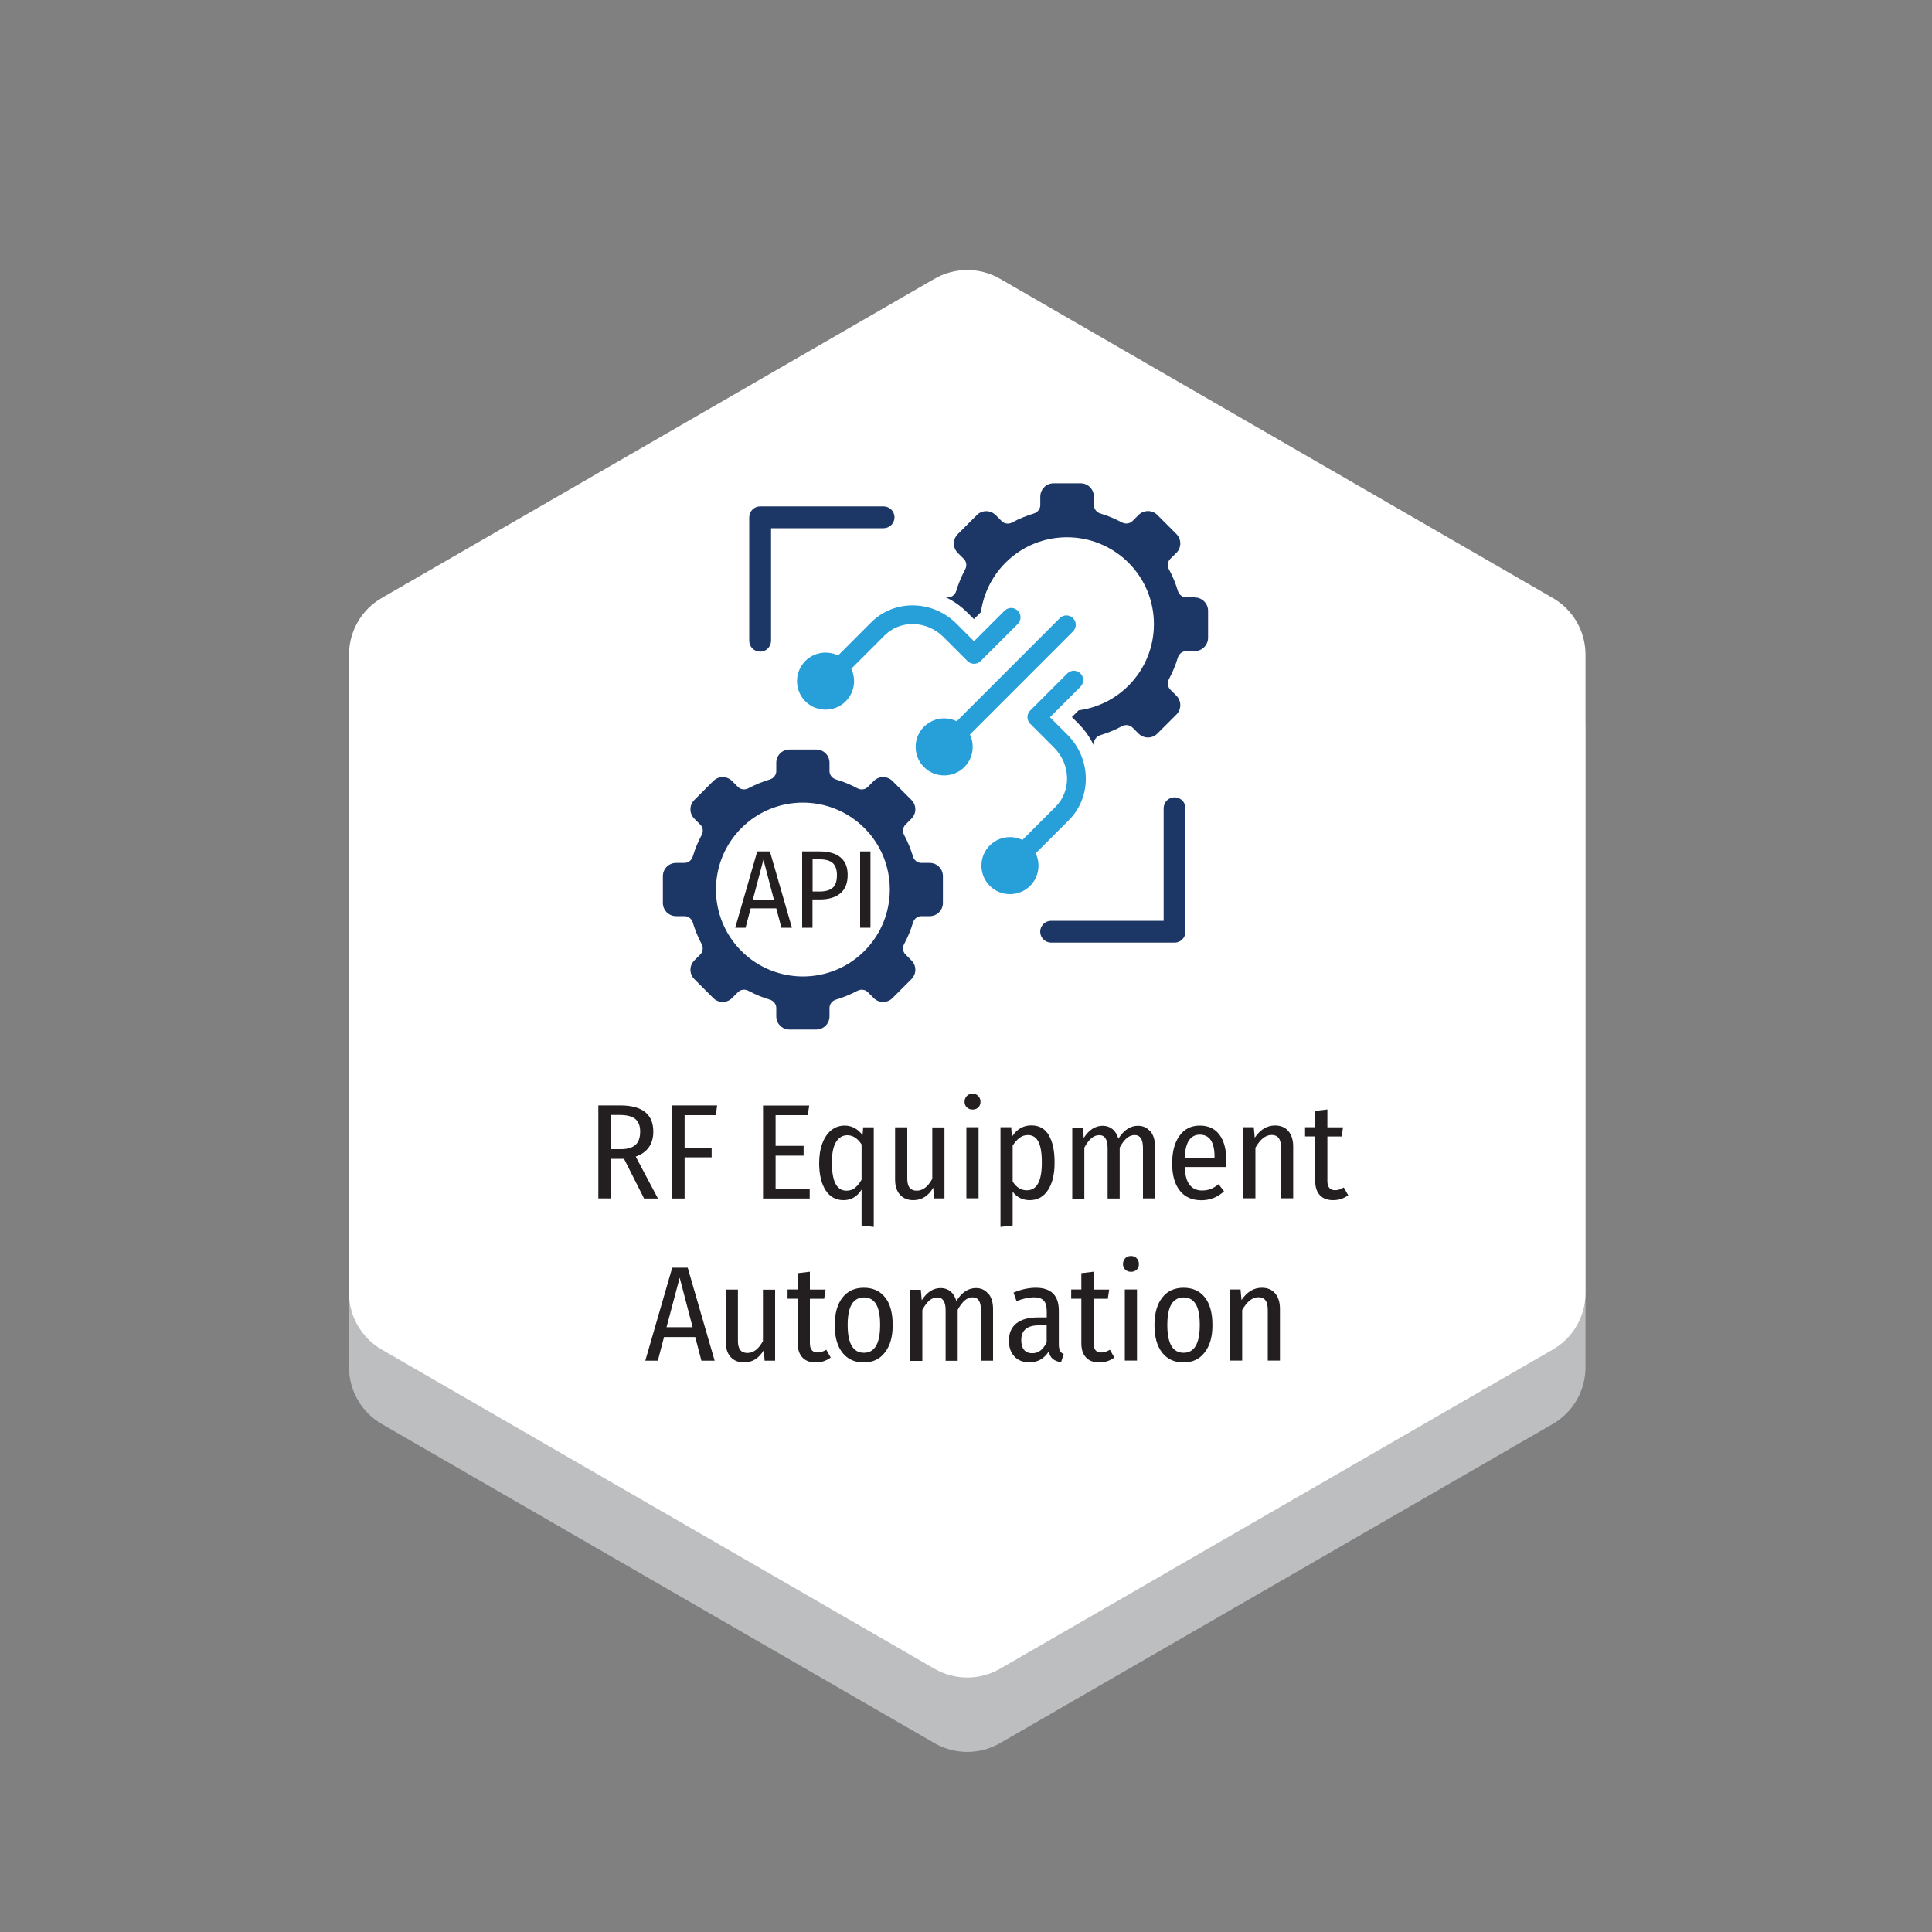<?xml version="1.0" encoding="UTF-8"?>
<svg xmlns="http://www.w3.org/2000/svg" viewBox="0 0 200 200">
  <rect x="0" y="0" width="200" height="200" fill="#808080" stroke="none"/>
  <defs>
    <style>
      .cls-1 {
        fill: #231f20;
      }

      .cls-2 {
        fill: #fff;
      }

      .cls-3 {
        fill: #1c3766;
      }

      .cls-4 {
        fill: #279fd9;
      }

      .cls-5 {
        fill: #bcbec0;
      }
    </style>
  </defs>
  <g id="Shape">
    <path class="cls-5" d="M36.13,75.47v66.07c0,2.42,1.29,4.66,3.39,5.87l57.22,33.04c2.1,1.21,4.68,1.21,6.78,0l57.22-33.04c2.1-1.21,3.39-3.45,3.39-5.87v-66.07c0-2.42-1.29-4.66-3.39-5.87l-57.22-33.04c-2.1-1.21-4.68-1.21-6.78,0l-57.22,33.04c-2.1,1.21-3.39,3.45-3.39,5.87Z"/>
    <path class="cls-2" d="M36.13,67.77v66.07c0,2.42,1.29,4.66,3.39,5.87l57.22,33.04c2.1,1.21,4.68,1.21,6.78,0l57.22-33.04c2.1-1.21,3.39-3.45,3.39-5.87v-66.07c0-2.42-1.29-4.66-3.39-5.87l-57.22-33.04c-2.1-1.21-4.68-1.21-6.78,0l-57.22,33.04c-2.1,1.21-3.39,3.45-3.39,5.87Z"/>
  </g>
  <g id="Text">
    <g>
      <path class="cls-1" d="M66.67,124.06l-2.07-4.1h-1.36v4.1h-1.3v-9.63h2.25c2.3,0,3.44.91,3.44,2.72,0,.63-.15,1.17-.46,1.61-.31.44-.76.76-1.36.97l2.3,4.34h-1.44ZM65.78,118.52c.33-.29.49-.75.49-1.38,0-.59-.17-1.02-.5-1.3-.33-.28-.87-.42-1.62-.42h-.92v3.54h1.05c.67,0,1.17-.15,1.5-.44Z"/>
      <path class="cls-1" d="M69.56,124.06v-9.63h4.68l-.14,1.01h-3.23v3.36h2.8v1.01h-2.8v4.26h-1.3Z"/>
      <path class="cls-1" d="M83.77,114.43l-.15,1.01h-3.33v3.18h2.9v1.01h-2.9v3.42h3.53v1.02h-4.83v-9.63h4.79Z"/>
      <path class="cls-1" d="M90.45,116.69v10.32l-1.26-.15v-3.72c-.21.35-.47.62-.78.81-.32.2-.68.29-1.09.29-.79,0-1.41-.34-1.85-1.02s-.67-1.62-.67-2.82c0-.78.11-1.46.33-2.04.22-.59.53-1.04.92-1.36.4-.32.86-.48,1.39-.48.74,0,1.35.33,1.85.99l.07-.81h1.09ZM88.5,122.97c.24-.19.47-.47.69-.85v-3.65c-.41-.63-.9-.95-1.47-.95-.5,0-.89.24-1.18.71-.29.48-.43,1.2-.42,2.16,0,1.91.5,2.87,1.5,2.87.35,0,.64-.09.88-.28Z"/>
      <path class="cls-1" d="M97.77,124.06h-1.09l-.07-1.11c-.51.86-1.2,1.29-2.06,1.29-.59,0-1.05-.19-1.39-.57s-.5-.9-.5-1.55v-5.42h1.26v5.31c0,.43.08.74.25.95.16.2.41.3.73.3.63,0,1.16-.41,1.61-1.23v-5.32h1.26v7.36Z"/>
      <path class="cls-1" d="M101.27,113.46c.15.16.23.35.23.59s-.07.43-.22.58c-.15.15-.35.23-.6.23s-.44-.08-.6-.23c-.15-.15-.23-.35-.23-.58s.08-.43.23-.59c.15-.16.35-.24.6-.24s.44.08.59.24ZM101.3,116.69v7.36h-1.26v-7.36h1.26Z"/>
      <path class="cls-1" d="M108.56,117.51c.41.66.61,1.61.61,2.84s-.23,2.14-.68,2.84c-.45.7-1.08,1.05-1.9,1.05-.73,0-1.32-.29-1.76-.88v3.5l-1.26.15v-10.32h1.11l.07.99c.5-.78,1.17-1.18,2-1.18s1.41.33,1.81.99ZM107.85,120.36c0-1-.12-1.72-.36-2.18-.24-.45-.6-.68-1.08-.68-.33,0-.62.1-.87.29s-.49.46-.71.8v3.72c.38.61.87.91,1.47.91,1.04,0,1.55-.96,1.55-2.87Z"/>
      <path class="cls-1" d="M119.09,117.11c.32.4.48.93.48,1.59v5.36h-1.25v-5.22c0-.9-.29-1.34-.87-1.34s-1.07.43-1.54,1.29v5.28h-1.25v-5.22c0-.9-.29-1.34-.87-1.34s-1.08.43-1.54,1.29v5.28h-1.25v-7.36h1.09l.1,1.08c.54-.84,1.19-1.26,1.96-1.26.4,0,.74.12,1.02.35.28.23.48.56.6.99.57-.9,1.25-1.34,2.03-1.34.53,0,.96.2,1.27.59Z"/>
      <path class="cls-1" d="M126.92,120.81h-4.28c.04.86.21,1.48.52,1.86.31.38.73.57,1.26.57.34,0,.64-.05.9-.15s.54-.27.83-.5l.56.74c-.69.62-1.47.92-2.35.92-.96,0-1.71-.33-2.23-1-.53-.67-.79-1.6-.79-2.81s.25-2.16.76-2.86c.5-.71,1.2-1.06,2.1-1.06s1.57.32,2.04.95.71,1.53.71,2.7c0,.2,0,.42-.03.66ZM125.73,119.77c0-1.54-.51-2.31-1.53-2.31-.47,0-.84.19-1.11.58-.27.39-.42,1.01-.46,1.88h3.09v-.15Z"/>
      <path class="cls-1" d="M133.37,117.09c.33.39.5.92.5,1.6v5.36h-1.26v-5.21c0-.48-.08-.82-.24-1.03s-.4-.32-.73-.32c-.62,0-1.18.44-1.68,1.32v5.24h-1.26v-7.36h1.09l.1,1.09c.57-.85,1.27-1.27,2.1-1.27.59,0,1.05.19,1.38.58Z"/>
      <path class="cls-1" d="M139.56,123.74c-.47.34-.98.5-1.55.5-.6,0-1.06-.17-1.38-.52-.32-.34-.48-.83-.48-1.46v-4.62h-1.05v-.95h1.05v-1.69l1.26-.15v1.85h1.62l-.14.95h-1.48v4.61c0,.63.27.95.8.95.16,0,.3-.02.44-.07s.29-.12.46-.21l.46.81Z"/>
      <path class="cls-1" d="M72.61,140.86l-.64-2.45h-3.23l-.64,2.45h-1.3l2.79-9.63h1.6l2.79,9.63h-1.34ZM69,137.39h2.7l-1.34-5.12-1.36,5.12Z"/>
      <path class="cls-1" d="M80.24,140.86h-1.09l-.07-1.11c-.51.86-1.2,1.29-2.06,1.29-.59,0-1.05-.19-1.39-.57s-.5-.9-.5-1.55v-5.42h1.26v5.31c0,.43.08.74.25.95.16.2.41.3.73.3.63,0,1.16-.41,1.61-1.23v-5.32h1.26v7.36Z"/>
      <path class="cls-1" d="M85.99,140.54c-.47.34-.98.5-1.55.5-.6,0-1.06-.17-1.38-.52-.32-.34-.48-.83-.48-1.46v-4.62h-1.05v-.95h1.05v-1.69l1.26-.15v1.85h1.62l-.14.95h-1.48v4.61c0,.63.27.95.8.95.16,0,.31-.02.44-.07.14-.05.29-.12.46-.21l.46.81Z"/>
      <path class="cls-1" d="M91.63,134.31c.52.66.78,1.62.78,2.86s-.27,2.14-.8,2.83c-.53.7-1.26,1.04-2.2,1.04s-1.68-.34-2.21-1.02c-.53-.68-.79-1.63-.79-2.84s.27-2.17.8-2.85c.53-.68,1.27-1.02,2.21-1.02s1.68.33,2.2.99ZM88.18,135.01c-.29.46-.43,1.18-.43,2.16,0,1.91.56,2.87,1.68,2.87s1.68-.96,1.68-2.88c0-.98-.14-1.7-.42-2.16-.28-.46-.7-.69-1.25-.69s-.97.23-1.26.69Z"/>
      <path class="cls-1" d="M102.32,133.91c.32.4.48.93.48,1.59v5.36h-1.25v-5.22c0-.9-.29-1.34-.87-1.34s-1.07.43-1.54,1.29v5.28h-1.25v-5.22c0-.9-.29-1.34-.87-1.34s-1.08.43-1.54,1.29v5.28h-1.25v-7.36h1.09l.1,1.08c.54-.84,1.19-1.26,1.96-1.26.4,0,.74.12,1.02.35.28.23.48.56.6.99.57-.9,1.25-1.34,2.03-1.34.53,0,.96.2,1.27.59Z"/>
      <path class="cls-1" d="M109.72,139.84c.08.14.21.25.39.33l-.27.85c-.36-.06-.65-.17-.85-.34-.21-.17-.35-.42-.43-.77-.48.75-1.14,1.12-2,1.12-.65,0-1.17-.2-1.55-.61s-.57-.95-.57-1.63c0-.78.26-1.38.77-1.79.51-.41,1.25-.62,2.2-.62h.95v-.63c0-.51-.1-.88-.31-1.11-.21-.23-.55-.34-1.03-.34-.51,0-1.11.13-1.79.39l-.31-.88c.82-.34,1.59-.5,2.3-.5,1.6,0,2.39.8,2.39,2.39v3.47c0,.3.04.52.13.67ZM108.35,138.94v-1.74h-.81c-1.21,0-1.82.51-1.82,1.53,0,.44.1.78.29,1.01.2.23.48.35.84.35.65,0,1.15-.38,1.5-1.15Z"/>
      <path class="cls-1" d="M115.35,140.54c-.47.34-.98.5-1.55.5-.6,0-1.06-.17-1.38-.52-.32-.34-.48-.83-.48-1.46v-4.62h-1.05v-.95h1.05v-1.69l1.26-.15v1.85h1.62l-.14.95h-1.48v4.61c0,.63.27.95.8.95.16,0,.31-.02.44-.07.14-.05.29-.12.46-.21l.46.81Z"/>
      <path class="cls-1" d="M117.67,130.26c.15.16.23.35.23.59s-.07.43-.22.58c-.15.15-.35.23-.6.23s-.44-.08-.6-.23c-.15-.15-.23-.35-.23-.58s.08-.43.23-.59c.15-.16.35-.24.6-.24s.44.08.59.24ZM117.7,133.49v7.36h-1.26v-7.36h1.26Z"/>
      <path class="cls-1" d="M124.73,134.31c.52.66.78,1.62.78,2.86s-.27,2.14-.8,2.83c-.53.7-1.26,1.04-2.2,1.04s-1.68-.34-2.21-1.02c-.53-.68-.79-1.63-.79-2.84s.27-2.17.8-2.85c.53-.68,1.27-1.02,2.21-1.02s1.68.33,2.2.99ZM121.27,135.01c-.29.46-.43,1.18-.43,2.16,0,1.91.56,2.87,1.68,2.87s1.68-.96,1.68-2.88c0-.98-.14-1.7-.42-2.16-.28-.46-.7-.69-1.25-.69s-.97.23-1.26.69Z"/>
      <path class="cls-1" d="M132,133.89c.33.39.5.92.5,1.6v5.36h-1.26v-5.21c0-.48-.08-.82-.24-1.03s-.4-.32-.73-.32c-.62,0-1.18.44-1.68,1.32v5.24h-1.26v-7.36h1.09l.1,1.09c.57-.85,1.27-1.27,2.1-1.27.59,0,1.05.19,1.38.58Z"/>
    </g>
  </g>
  <g id="Icon">
    <g>
      <path class="cls-3" d="M123.68,61.84h-.87c-.41,0-.76-.28-.88-.68-.23-.76-.53-1.51-.92-2.22-.2-.36-.15-.81.15-1.1l.62-.61c.54-.54.54-1.41,0-1.95l-1.97-1.97c-.54-.54-1.41-.54-1.95,0l-.62.62c-.29.29-.74.34-1.1.15-.71-.38-1.46-.69-2.22-.92-.4-.12-.68-.47-.68-.88v-.87c0-.76-.62-1.38-1.38-1.38h-2.79c-.76,0-1.38.62-1.38,1.38v.87c0,.41-.28.76-.68.88-.76.23-1.51.53-2.22.92-.36.2-.81.15-1.1-.14l-.62-.62c-.54-.54-1.42-.54-1.95,0l-1.97,1.97c-.54.54-.54,1.41,0,1.95l.62.61c.29.29.34.74.14,1.1-.38.71-.69,1.46-.92,2.22-.12.4-.47.68-.88.68h-.87c-.76,0-1.38.62-1.38,1.38v.2l15.8,15.8h.2c.76,0,1.38-.62,1.38-1.38v-.87c0-.41.28-.76.68-.88.76-.23,1.51-.54,2.22-.92.36-.2.81-.15,1.1.14l.62.62c.54.54,1.42.54,1.95,0l1.97-1.97c.54-.54.54-1.41,0-1.95l-.62-.62c-.29-.29-.34-.74-.15-1.1.38-.71.69-1.46.92-2.22.12-.4.47-.68.88-.68h.87c.76,0,1.38-.62,1.38-1.38v-2.79c0-.76-.62-1.38-1.38-1.38ZM116.82,70.98c-3.51,3.51-9.21,3.51-12.73,0-3.51-3.51-3.51-9.21,0-12.73,3.51-3.51,9.21-3.51,12.73,0,3.51,3.51,3.51,9.21,0,12.73Z"/>
      <g>
        <path class="cls-2" d="M107.38,90.42l4.4-4.4c3.02-3.03,2.96-8.01-.15-11.12l-.67-.67,2.02-2.02c1.01-1.01,1.01-2.64,0-3.65-.58-.58-1.36-.81-2.11-.73l1.34-1.34c1.01-1.01,1.01-2.64,0-3.65-1.01-1.01-2.64-1.01-3.65,0l-1.34,1.34c.08-.75-.15-1.54-.73-2.11-1.01-1.01-2.64-1.01-3.65,0l-2.02,2.02-.67-.67c-3.11-3.11-8.09-3.17-11.12-.15l-4.4,4.4c-.46.13-.91.37-1.27.74-1.15,1.15-1.15,3.03,0,4.18s3.03,1.15,4.18,0c.37-.37.6-.81.74-1.27l4.4-4.4c1.01-1.01,2.73-.95,3.83.15l2.49,2.49c.58.58.98,1.19,1.73,1.11l-3.81,3.81c-.46.13-.91.37-1.27.74-1.15,1.15-1.15,3.03,0,4.18,1.15,1.15,3.03,1.15,4.18,0,.37-.37.6-.81.74-1.27l3.81-3.81c-.08.75.53,1.16,1.11,1.73l2.49,2.49c1.1,1.09,1.16,2.81.15,3.83l-4.4,4.4c-.46.13-.9.37-1.27.74-1.15,1.15-1.15,3.03,0,4.18s3.03,1.15,4.18,0c.37-.37.6-.81.74-1.27Z"/>
        <path class="cls-4" d="M98.57,77.46c-.25,0-.49-.09-.68-.28-.38-.38-.38-.99,0-1.37l11.82-11.82c.38-.38.99-.38,1.37,0,.38.38.38.99,0,1.37l-11.82,11.82c-.19.19-.44.28-.68.28Z"/>
        <path class="cls-4" d="M86.27,70.67c-.25,0-.49-.09-.68-.28-.38-.38-.38-.99,0-1.37l4.59-4.59c1.17-1.17,2.73-1.79,4.41-1.76,1.66.03,3.24.71,4.43,1.9l1.81,1.81,3.16-3.16c.38-.38.99-.38,1.37,0,.38.38.38.99,0,1.37l-3.84,3.84c-.38.38-.99.38-1.37,0l-2.49-2.49c-.84-.84-1.94-1.31-3.1-1.34-1.15-.02-2.21.4-3,1.19l-4.59,4.59c-.19.19-.44.28-.68.28Z"/>
        <path class="cls-4" d="M95.65,79.41c-1.15-1.15-1.15-3.03,0-4.18,1.15-1.15,3.03-1.15,4.18,0s1.15,3.03,0,4.18-3.03,1.15-4.18,0Z"/>
        <path class="cls-4" d="M83.37,72.6c-1.15-1.15-1.15-3.03,0-4.18,1.15-1.15,3.03-1.15,4.18,0,1.15,1.15,1.15,3.03,0,4.18-1.15,1.15-3.03,1.15-4.18,0Z"/>
        <path class="cls-4" d="M105.36,89.76c-.25,0-.49-.09-.68-.28-.38-.38-.38-.99,0-1.37l4.59-4.59c1.64-1.64,1.58-4.38-.14-6.11l-2.49-2.49c-.18-.18-.28-.43-.28-.68s.1-.5.28-.68l3.84-3.84c.38-.38.99-.38,1.37,0,.38.38.38.99,0,1.37l-3.16,3.16,1.81,1.81c2.48,2.48,2.54,6.44.15,8.84l-4.59,4.59c-.19.19-.44.28-.68.28Z"/>
        <path class="cls-4" d="M102.46,91.7c1.15,1.15,3.03,1.15,4.18,0,1.15-1.15,1.15-3.03,0-4.18-1.15-1.15-3.03-1.15-4.18,0-1.15,1.15-1.15,3.03,0,4.18Z"/>
      </g>
      <path class="cls-3" d="M96.24,89.33h-.86c-.41,0-.76-.28-.87-.67-.23-.76-.53-1.5-.91-2.21-.19-.36-.15-.8.14-1.09l.61-.61c.54-.54.54-1.4,0-1.94l-1.96-1.96c-.54-.54-1.4-.54-1.94,0l-.61.61c-.29.29-.73.34-1.09.14-.71-.38-1.45-.69-2.21-.91-.39-.12-.67-.46-.67-.87v-.86c0-.76-.61-1.37-1.37-1.37h-2.77c-.76,0-1.37.61-1.37,1.37v.86c0,.41-.28.76-.67.87-.76.23-1.5.53-2.21.91-.36.19-.8.15-1.09-.14l-.61-.61c-.54-.54-1.4-.54-1.94,0l-1.96,1.96c-.54.54-.54,1.4,0,1.94l.61.61c.29.29.34.73.14,1.09-.38.71-.69,1.45-.91,2.21-.12.39-.46.67-.87.67h-.86c-.76,0-1.37.61-1.37,1.37v2.77c0,.76.61,1.37,1.37,1.37h.86c.41,0,.76.28.87.67.23.76.53,1.5.91,2.21.19.36.15.8-.14,1.09l-.61.61c-.54.54-.54,1.4,0,1.94l1.96,1.96c.54.54,1.4.54,1.94,0l.61-.61c.29-.29.73-.34,1.09-.14.71.38,1.45.69,2.21.91.39.12.67.46.67.87v.86c0,.76.61,1.37,1.37,1.37h2.77c.76,0,1.37-.61,1.37-1.37v-.86c0-.41.28-.76.67-.87.76-.23,1.5-.53,2.21-.91.36-.19.8-.15,1.09.14l.61.61c.54.54,1.4.54,1.94,0l1.96-1.96c.54-.54.54-1.4,0-1.94l-.61-.61c-.29-.29-.34-.73-.14-1.09.38-.71.69-1.45.91-2.21.12-.39.46-.67.87-.67h.86c.76,0,1.37-.61,1.37-1.37v-2.77c0-.76-.61-1.37-1.37-1.37ZM89.48,98.45c-3.51,3.51-9.21,3.51-12.73,0-3.51-3.51-3.51-9.21,0-12.73,3.51-3.51,9.21-3.51,12.73,0,3.51,3.51,3.51,9.21,0,12.73Z"/>
      <path class="cls-3" d="M78.69,67.46c-.62,0-1.13-.51-1.13-1.13v-12.78c0-.62.51-1.13,1.13-1.13h12.78c.62,0,1.13.51,1.13,1.13s-.51,1.13-1.13,1.13h-11.65v11.65c0,.62-.51,1.13-1.13,1.13Z"/>
      <path class="cls-3" d="M121.59,97.58h-12.78c-.62,0-1.13-.51-1.13-1.13s.51-1.13,1.13-1.13h11.65v-11.65c0-.62.5-1.13,1.13-1.13s1.13.51,1.13,1.13v12.78c0,.62-.5,1.13-1.13,1.13Z"/>
      <g>
        <path class="cls-1" d="M80.89,96.04l-.53-2.01h-2.65l-.53,2.01h-1.07l2.28-7.9h1.31l2.28,7.9h-1.1ZM77.92,93.19h2.21l-1.1-4.2-1.11,4.2Z"/>
        <path class="cls-1" d="M87,88.75c.5.41.75,1.01.75,1.82,0,.86-.25,1.49-.76,1.91s-1.21.63-2.12.63h-.76v2.93h-1.07v-7.9h1.79c.95,0,1.67.2,2.17.61ZM86.19,91.91c.3-.25.45-.69.45-1.32,0-.57-.15-.99-.44-1.25-.29-.26-.74-.38-1.35-.38h-.73v3.33h.72c.6,0,1.06-.13,1.35-.38Z"/>
        <path class="cls-1" d="M90.11,88.14v7.9h-1.07v-7.9h1.07Z"/>
      </g>
    </g>
  </g>
</svg>